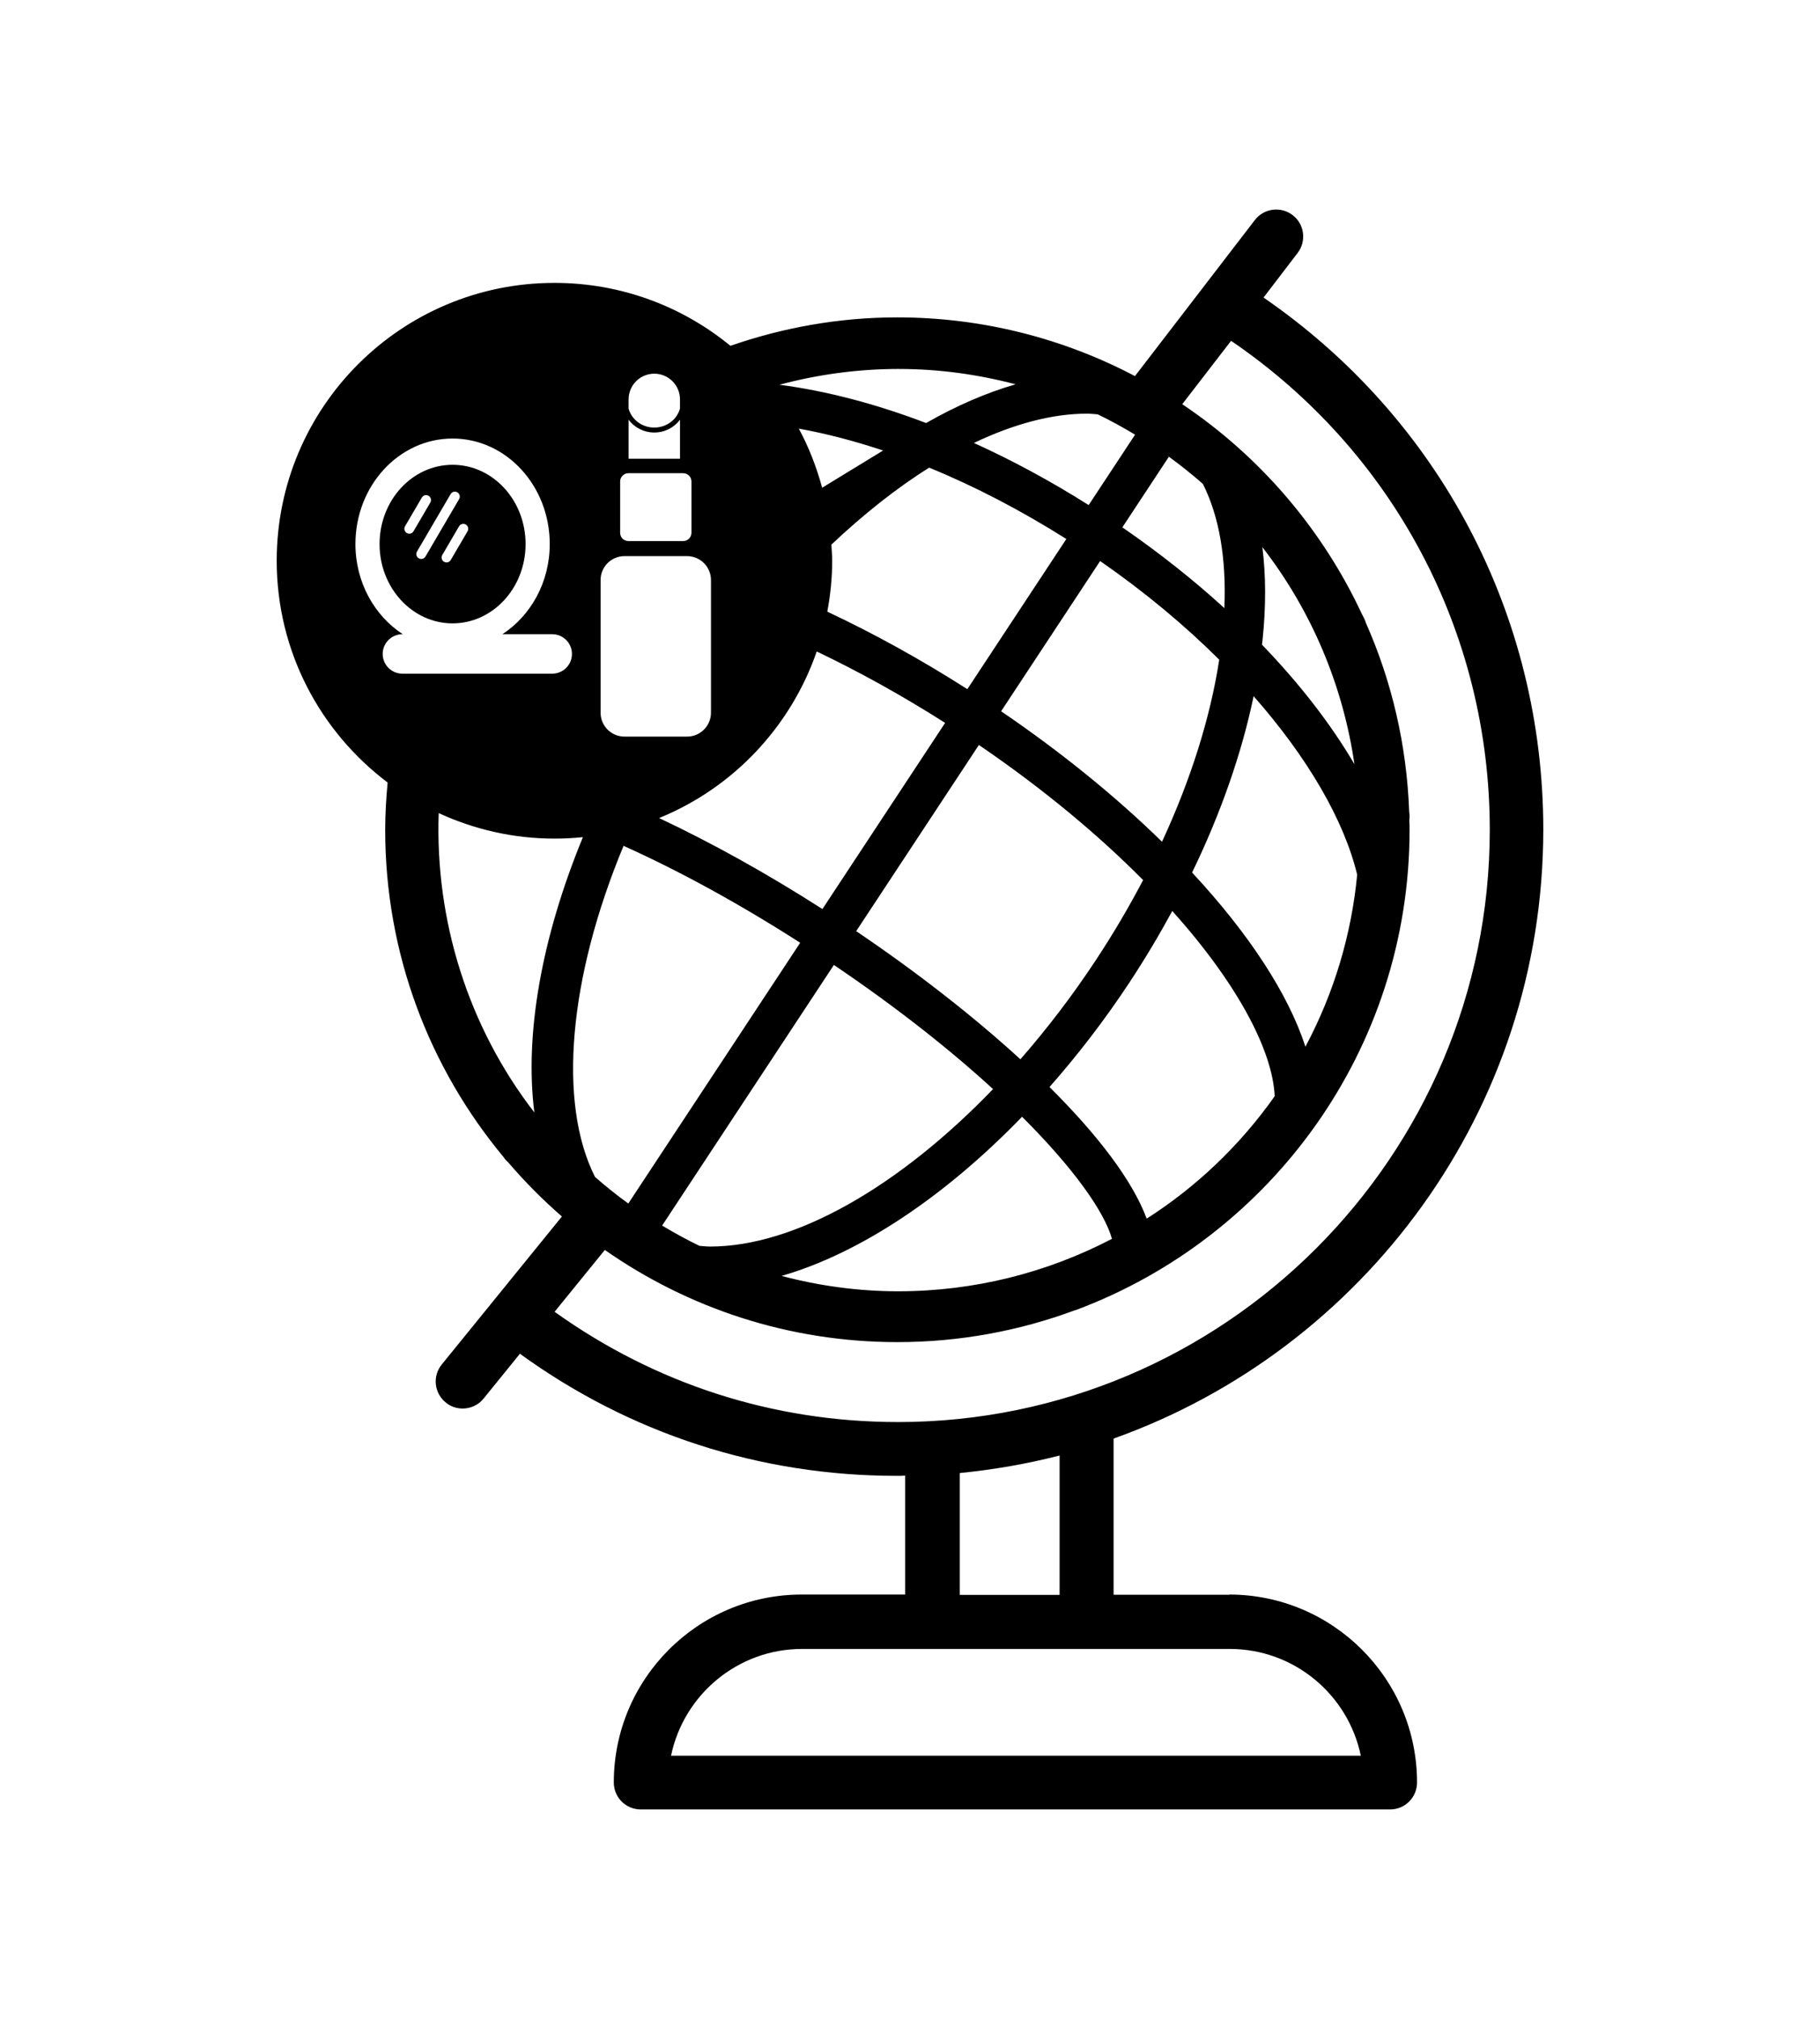 <svg xmlns="http://www.w3.org/2000/svg" id="Layer_1" data-name="Layer 1" viewBox="0 0 86.286 95.673"><path d="M58.278,75.56l.022.011h-5.505v-7.401c11.863-4.229,20.372-15.568,20.372-28.86,0-10.171-4.936-19.486-13.263-25.21l1.615-2.111c.43-.561.328-1.363-.233-1.794-.561-.43-1.363-.328-1.794.233l-5.684,7.394c-3.369-1.772-7.204-2.782-11.273-2.782-2.77,0-5.424.487-7.906,1.347-2.271-1.863-5.176-2.982-8.343-2.982-7.272,0-13.167,5.895-13.167,13.167,0,4.3,2.07,8.106,5.258,10.509-.068.74-.115,1.486-.115,2.244,0,5.899,2.111,11.302,5.618,15.513.029.036.047.073.073.102.047.055.095.095.139.139.784.915,1.633,1.772,2.548,2.567l-5.695,7.011c-.448.55-.365,1.353.186,1.801.233.197.521.288.802.288.372,0,.747-.16.999-.478l1.717-2.118c5.217,3.781,11.368,5.786,17.871,5.786.131,0,.263,0,.394-.011v5.636h-4.911c-4.911,0-8.903,3.996-8.903,8.903,0,.711.569,1.28,1.28,1.28h35.521c.711,0,1.28-.569,1.28-1.28,0-4.911-3.996-8.903-8.903-8.903ZM59.85,25.931c2.344,3.02,3.826,6.577,4.364,10.283-1.104-1.881-2.58-3.796-4.384-5.664.008-.073.019-.147.027-.221.167-1.588.16-3.059-.008-4.398ZM64.343,41.453c-.267,2.789-1.073,5.558-2.453,8.147-.809-2.49-2.668-5.346-5.373-8.253,1.363-2.815,2.352-5.646,2.917-8.357,2.56,2.906,4.286,5.871,4.91,8.462ZM39.535,45.726c3.012,2.036,5.535,4.04,7.545,5.882-4.448,4.62-9.385,7.462-13.409,7.462-.174,0-.338-.021-.507-.032-.604-.29-1.194-.616-1.773-.962l8.144-12.351ZM29.788,57.032c-.55-.399-1.076-.82-1.579-1.261-1.776-3.525-1.242-9.45,1.354-15.689,2.638,1.184,5.498,2.749,8.374,4.592l-8.15,12.358ZM39.415,25.809c1.524-1.437,3.086-2.679,4.638-3.648,2.165.885,4.356,2.027,6.502,3.38l-4.693,7.116c-2.211-1.41-4.446-2.643-6.639-3.672.145-.783.231-1.587.231-2.413,0-.258-.024-.509-.039-.764ZM38.978,23.112c-.267-.982-.632-1.924-1.107-2.801,1.296.235,2.635.584,3.997,1.037l-2.889,1.764ZM52.157,26.586c2.103,1.455,4.003,3.04,5.647,4.674-.425,2.756-1.352,5.69-2.713,8.628-2.151-2.104-4.723-4.206-7.628-6.184l4.694-7.118ZM46.409,35.302c3.073,2.094,5.683,4.28,7.786,6.402-.671,1.278-1.419,2.548-2.243,3.797-1.116,1.692-2.321,3.26-3.575,4.695-2.26-2.067-4.953-4.159-7.785-6.072l5.817-8.822ZM48.456,52.92c2.46,2.452,3.903,4.505,4.262,5.784-3.078,1.608-6.541,2.486-10.138,2.486-1.879,0-3.732-.255-5.526-.728,3.703-1.068,7.731-3.747,11.402-7.543ZM49.757,51.511c1.337-1.516,2.615-3.172,3.792-4.956.735-1.115,1.41-2.248,2.029-3.387,3.071,3.426,4.75,6.584,4.856,8.778-1.656,2.342-3.721,4.301-6.07,5.802-.675-1.819-2.34-3.986-4.607-6.237ZM53.211,24.989l2.206-3.346c.562.407,1.098.838,1.611,1.287.769,1.524,1.119,3.519,1.019,5.886-1.454-1.327-3.074-2.613-4.836-3.827ZM52.04,19.634c.606.29,1.194.616,1.774.963l-2.2,3.337c-1.791-1.132-3.619-2.118-5.442-2.944,1.876-.894,3.698-1.388,5.361-1.388.174,0,.338.021.506.032ZM42.624,17.484c1.88,0,3.733.256,5.526.727-1.38.398-2.806,1.014-4.243,1.835-2.389-.909-4.74-1.528-6.957-1.814,1.827-.488,3.73-.749,5.674-.749ZM38.721,30.871c2.01.961,4.056,2.09,6.087,3.385l-5.817,8.821c-2.639-1.692-5.264-3.143-7.743-4.312,3.496-1.424,6.233-4.307,7.473-7.894ZM29.802,18.926c0-.673.545-1.218,1.218-1.218s1.218.545,1.218,1.218v.434c-.14.516-.631.901-1.219.901-.588,0-1.079-.385-1.218-.901v-.434ZM29.802,19.889c.271.365.715.606,1.218.606.504,0,.948-.241,1.219-.606v1.847h-2.437v-1.847ZM29.401,22.816c0-.217.176-.393.393-.393h2.595c.217,0,.393.176.393.393v2.431c0,.217-.176.393-.393.393h-2.595c-.217,0-.393-.176-.393-.393v-2.431ZM28.474,27.485c0-.625.507-1.132,1.132-1.132h2.969c.625,0,1.132.507,1.132,1.132v6.288c0,.625-.507,1.132-1.132,1.132h-2.969c-.625,0-1.132-.507-1.132-1.132v-6.288ZM18.143,30.988c0-.516.419-.935.935-.935h.017c-1.339-.875-2.244-2.452-2.244-4.272,0-2.762,2.062-5,4.606-5s4.606,2.239,4.606,5c0,1.82-.905,3.397-2.244,4.272h2.362c.516,0,.935.418.935.935s-.418.935-.935.935h-7.103c-.516,0-.935-.418-.935-.935ZM25.334,52.716c-3.15-4.073-4.713-9.12-4.535-14.186,1.672.769,3.526,1.209,5.487,1.209.456,0,.906-.023,1.35-.069-1.974,4.793-2.768,9.364-2.303,13.045ZM42.565,67.386c-5.917,0-11.498-1.812-16.26-5.217l-.018 0,2.388-2.938c3.938,2.752,8.717,4.368,13.868,4.368,2.968,0,5.815-.54,8.447-1.52h.018c9.231-3.445,15.819-12.337,15.819-22.753,0-.139,0-.27-.011-.401,0-.066,0-.12.011-.186,0-.084,0-.179-.018-.263-.113-3.183-.831-6.205-2.053-8.961-.018-.047-.029-.102-.055-.149-.036-.084-.084-.179-.131-.263-1.885-4.04-4.845-7.485-8.52-9.949l2.315-3.004c7.689,5.235,12.265,13.814,12.265,23.172,0,15.472-12.588,28.065-28.065,28.065ZM50.235,68.972v6.606h-4.732v-5.775c1.615-.16,3.201-.438,4.732-.831ZM31.814,83.198c.598-2.884,3.154-5.06,6.216-5.06h20.27c3.062,0,5.618,2.173,6.216,5.06H31.814Z"></path><path d="M24.918,25.782c0-2.075-1.55-3.757-3.462-3.757s-3.461,1.682-3.461,3.757,1.55,3.757,3.461,3.757,3.462-1.682,3.462-3.757ZM19.404,25.291c-.04,0-.081-.01-.118-.032-.111-.066-.149-.208-.084-.319l.797-1.362c.065-.112.209-.15.319-.084.111.066.149.208.084.319l-.797,1.362c-.044.075-.121.116-.201.116ZM19.971,26.488c-.04,0-.081-.01-.118-.032-.111-.066-.149-.208-.084-.319l1.595-2.723c.065-.112.209-.15.319-.084.111.066.149.208.084.319l-1.595,2.723c-.044.075-.121.116-.201.116ZM22.167,25.175l-.797,1.362c-.044.075-.121.116-.201.116-.04,0-.081-.01-.118-.032-.111-.066-.149-.208-.084-.319l.797-1.362c.065-.112.209-.15.319-.084.111.066.149.208.084.319Z"></path></svg>